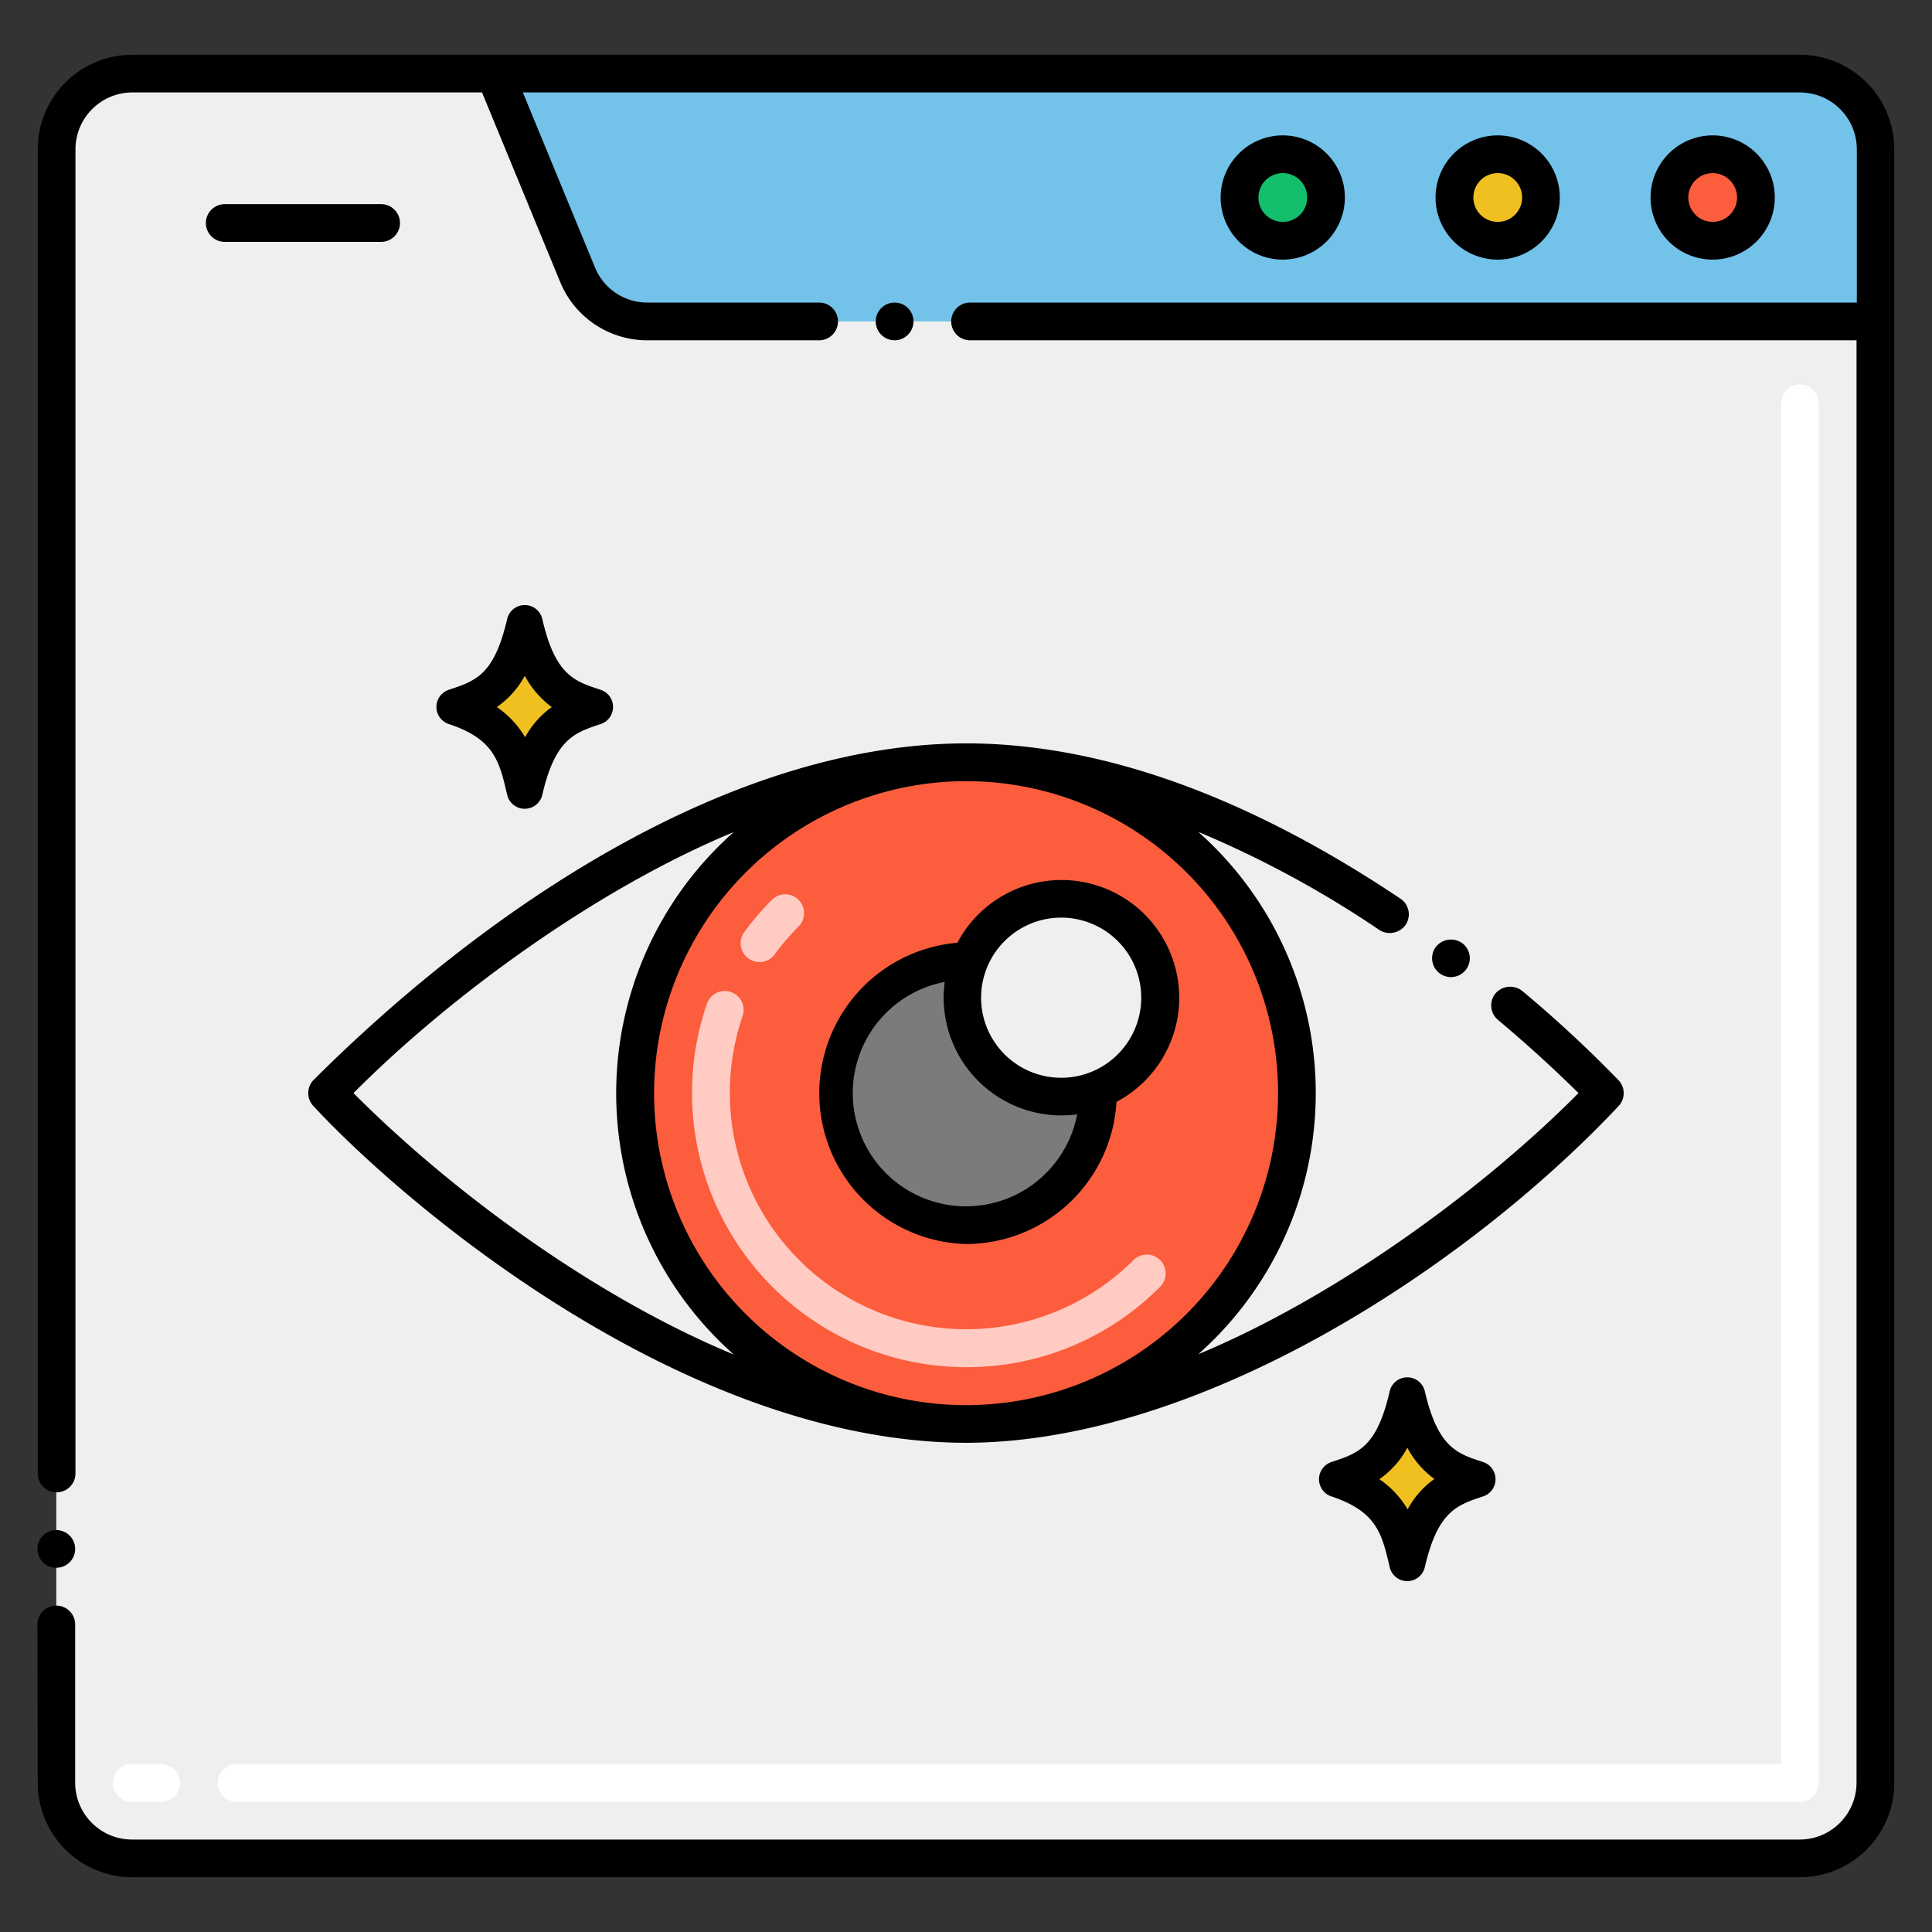 <svg id="Layer_1" data-name="Layer 1" xmlns="http://www.w3.org/2000/svg" viewBox="0 0 256 256"><rect x="0" y="0" width="256" height="256" fill="#333333" stroke="none"/><defs><style>.cls-1{fill:#efefef;}.cls-2{fill:#fff;}.cls-3{fill:#72c2e9;}.cls-4{fill:#fc5d3d;}.cls-5{fill:#f0c020;}.cls-6{fill:#13bf6d;}.cls-7{fill:#ffcbc3;}.cls-8{fill:#7d7b79;}</style></defs><title>80-20 Rule</title><rect class="cls-1" x="7.46" y="9.76" width="241.08" height="236.49" rx="10" ry="10"/><path class="cls-2" d="M238.54,238.75H31.35a2.5,2.5,0,0,1,0-5H236V53.44a2.5,2.5,0,0,1,5,0V236.25A2.5,2.5,0,0,1,238.54,238.75Zm-217.19,0H17.46a2.5,2.5,0,0,1,0-5h3.89a2.5,2.5,0,1,1,0,5Z"/><path class="cls-3" d="M238.54,9.75h-173l11,26.65a10,10,0,0,0,9.25,6.19H248.54V19.75A10,10,0,0,0,238.54,9.75Z"/><circle class="cls-4" cx="226.94" cy="26.17" r="5.73"/><circle class="cls-5" cx="198.46" cy="26.17" r="5.73"/><circle class="cls-6" cx="169.97" cy="26.17" r="5.73"/><path class="cls-5" d="M195.78,196c-3.56-1.17-7.24-2.2-9.31-11.1-1.9,8.2-4.95,9.66-9.31,11.1,7.11,2.35,8.18,6.24,9.31,11.11C188.42,198.72,191.64,197.37,195.78,196Z"/><path class="cls-5" d="M78.84,93.67c-3.57-1.18-7.25-2.2-9.31-11.1-1.9,8.19-5,9.66-9.31,11.1,7.11,2.35,8.18,6.24,9.31,11.1C71.48,96.38,74.7,95,78.84,93.67Z"/><circle class="cls-4" cx="128" cy="144.84" r="43.83"/><path class="cls-7" d="M128,181.16A36.35,36.35,0,0,1,93.67,133a2.5,2.5,0,1,1,4.73,1.63A31.34,31.34,0,0,0,150.16,167a2.5,2.5,0,1,1,3.53,3.54A36.08,36.08,0,0,1,128,181.16ZM99.17,127a2.5,2.5,0,0,1-.55-3.49,36.83,36.83,0,0,1,3.69-4.31,2.5,2.5,0,0,1,3.53,3.54,33,33,0,0,0-3.18,3.71A2.49,2.49,0,0,1,99.17,127Z"/><path class="cls-8" d="M128,162.34a17.5,17.5,0,0,1-17.5-17.5c0-10.46,9.08-18,18-17.49a13.1,13.1,0,0,0,17,17C146,153.23,138.48,162.34,128,162.34Z"/><path class="cls-1" d="M153.75,132.2a13.1,13.1,0,1,1-13.1-13.11A13.08,13.08,0,0,1,153.75,132.2Z"/><path d="M50.5,27.05H29.78a2.5,2.5,0,0,0,0,5H50.5a2.5,2.5,0,1,0,0-5Z"/><path d="M235.17,26.17a8.23,8.23,0,1,0-8.23,8.23A8.24,8.24,0,0,0,235.17,26.17Zm-11.46,0a3.23,3.23,0,1,1,3.23,3.23A3.23,3.23,0,0,1,223.71,26.17Z"/><path d="M206.68,26.17a8.23,8.23,0,1,0-8.22,8.23A8.23,8.23,0,0,0,206.68,26.17Zm-11.45,0a3.23,3.23,0,1,1,3.23,3.23A3.23,3.23,0,0,1,195.23,26.17Z"/><path d="M178.2,26.17A8.23,8.23,0,1,0,170,34.4,8.24,8.24,0,0,0,178.2,26.17Zm-11.45,0A3.23,3.23,0,1,1,170,29.4,3.23,3.23,0,0,1,166.75,26.17Z"/><circle cx="118.54" cy="42.59" r="2.5"/><circle cx="7.46" cy="205.24" r="2.5"/><path d="M5,236.25a12.51,12.51,0,0,0,12.5,12.49H238.54A12.51,12.51,0,0,0,251,236.25V19.76a12.52,12.52,0,0,0-12.5-12.5H17.46A12.52,12.52,0,0,0,5,19.76V195.24a2.5,2.5,0,0,0,5,0V19.76a7.54,7.54,0,0,1,7.5-7.51H63.87l10.35,25.1a12.46,12.46,0,0,0,11.56,7.74h22.76a2.5,2.5,0,0,0,0-5H85.78a7.47,7.47,0,0,1-6.94-4.65L69.28,12.25H238.54a7.54,7.54,0,0,1,7.5,7.51V40.09H128.54a2.5,2.5,0,1,0,0,5H246V236.25a7.54,7.54,0,0,1-7.5,7.5H17.46a7.54,7.54,0,0,1-7.5-7.5v-21a2.5,2.5,0,0,0-5,0Z"/><path d="M188.8,184.36a2.39,2.39,0,0,0-4.66,0c-1.71,7.39-4.11,8.18-7.73,9.37a2.4,2.4,0,0,0,0,4.55c6,2,6.7,4.92,7.73,9.37a2.39,2.39,0,0,0,4.66,0c1.71-7.39,4.24-8.22,7.73-9.37a2.4,2.4,0,0,0,0-4.55C193.17,192.63,190.55,191.91,188.8,184.36ZM186.52,200a12.45,12.45,0,0,0-3.75-4,11.85,11.85,0,0,0,3.71-4.17,12.27,12.27,0,0,0,3.58,4.14A11.73,11.73,0,0,0,186.52,200Z"/><path d="M67.2,105.31a2.39,2.39,0,0,0,4.66,0c1.71-7.38,4.24-8.21,7.73-9.37a2.39,2.39,0,0,0,0-4.54c-3.36-1.11-6-1.82-7.73-9.37a2.39,2.39,0,0,0-4.66,0c-1.72,7.38-4.11,8.17-7.73,9.37a2.39,2.39,0,0,0,0,4.54C65.49,97.93,66.17,100.87,67.2,105.31Zm2.34-15.76a12.18,12.18,0,0,0,3.58,4.14,11.68,11.68,0,0,0-3.54,4,12.45,12.45,0,0,0-3.75-4A12,12,0,0,0,69.54,89.55Z"/><path d="M41.52,143.13a2.5,2.5,0,0,0,0,3.42C54,160,90.87,191.09,128,191.18c31.26-.07,66.62-23.49,86.47-44.62h0a2.5,2.5,0,0,0,0-3.42A164.81,164.81,0,0,0,201.7,131.3a2.58,2.58,0,0,0-3.52.31,2.5,2.5,0,0,0,.3,3.52c4.17,3.51,7.41,6.5,10.68,9.71-12.92,13-32.25,27.06-50.38,34.6a46.25,46.25,0,0,0,0-69.21,137.35,137.35,0,0,1,24,13,2.57,2.57,0,0,0,3.47-.68,2.5,2.5,0,0,0-.68-3.47c-20.36-13.64-39.7-20.56-57.5-20.58C96.4,98.51,64,120.7,41.52,143.13ZM128,103.51a41.34,41.34,0,1,1-41.33,41.33A41.38,41.38,0,0,1,128,103.51Zm-30.77,6.74a46.24,46.24,0,0,0,0,69.23C79.13,172,60.1,158.16,46.84,144.84,59.76,131.86,79.09,117.77,97.23,110.25Z"/><path d="M194.25,128.48a2.49,2.49,0,0,0-.49-3.5,2.55,2.55,0,0,0-3.5.49,2.5,2.5,0,1,0,4,3Z"/><path d="M128,164.84A20,20,0,0,0,147.94,146a15.6,15.6,0,1,0-21.08-21.08A20,20,0,0,0,128,164.84Zm12.65-43.25A10.61,10.61,0,1,1,130,132.2,10.62,10.62,0,0,1,140.65,121.59Zm-15.47,8.52a19,19,0,0,0-.14,2.09,15.62,15.62,0,0,0,15.61,15.6,17.18,17.18,0,0,0,2.08-.14,15,15,0,1,1-17.55-17.55Z"/></svg>
